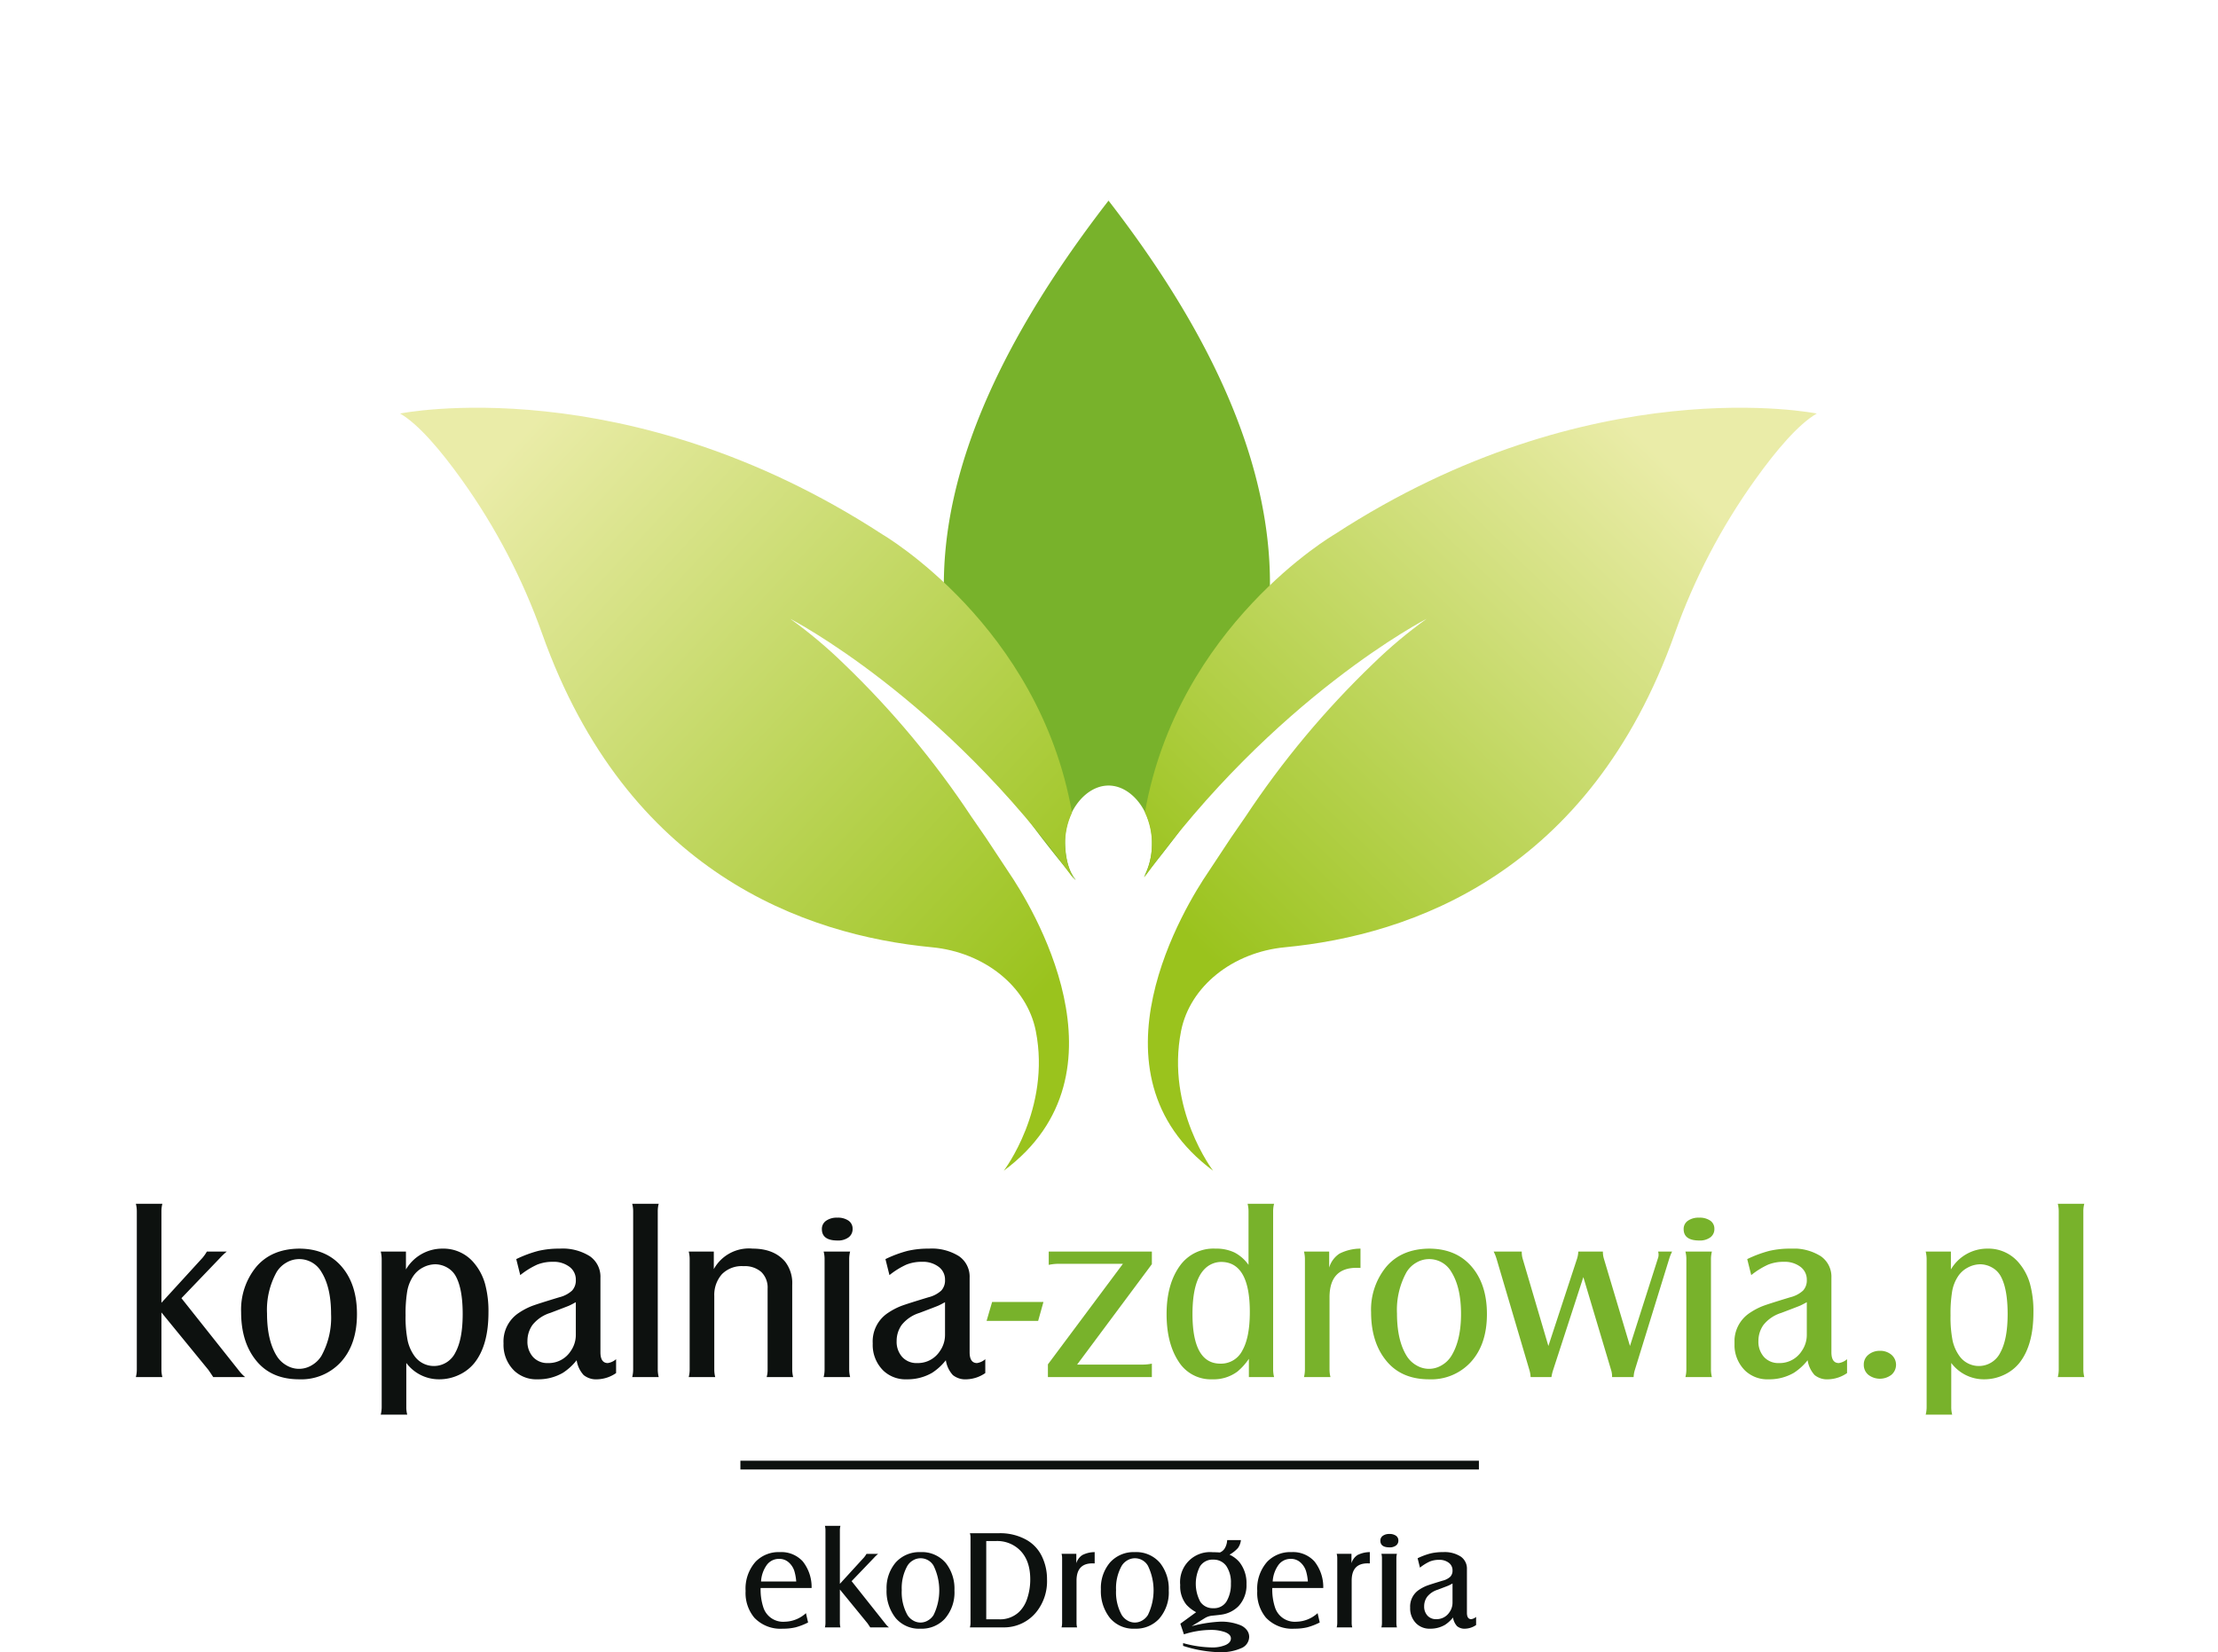 <svg xmlns="http://www.w3.org/2000/svg" xmlns:xlink="http://www.w3.org/1999/xlink" viewBox="0 0 478.485 356.419"><defs><style>.cls-1{fill:none}.cls-2{isolation:isolate}.cls-3{clip-path:url(#clip-path)}.cls-4{fill:#0d110f}.cls-5{mix-blend-mode:multiply}.cls-6{clip-path:url(#clip-path-3)}.cls-7{fill:#78b22b}.cls-8{clip-path:url(#clip-path-4)}.cls-9{clip-path:url(#clip-path-5)}.cls-10{clip-path:url(#clip-path-6)}.cls-11{clip-path:url(#clip-path-7)}.cls-12{clip-path:url(#clip-path-8)}.cls-13{clip-path:url(#clip-path-9)}.cls-14{clip-path:url(#clip-path-10)}.cls-15{clip-path:url(#clip-path-11)}.cls-16{clip-path:url(#clip-path-12)}.cls-17{clip-path:url(#clip-path-13)}.cls-18{clip-path:url(#clip-path-14)}.cls-19{clip-path:url(#clip-path-15)}.cls-20{clip-path:url(#clip-path-16)}.cls-21{fill:url(#Gradient_bez_nazwy)}.cls-22{clip-path:url(#clip-path-17)}.cls-23{clip-path:url(#clip-path-18)}.cls-24{fill:url(#Gradient_bez_nazwy_2)}</style><clipPath id="clip-path" transform="translate(-224.134 -84.278)"><path class="cls-1" d="M0 0H935.433V585.071H0z"/></clipPath><clipPath id="clip-path-3" transform="translate(-224.134 -84.278)"><path class="cls-1" d="M436.967 365.142H449.234V369.231H436.967z"/></clipPath><clipPath id="clip-path-4" transform="translate(-224.134 -84.278)"><path class="cls-1" d="M450.199 354.272H472.624V381.345H450.199z"/></clipPath><clipPath id="clip-path-5" transform="translate(-224.134 -84.278)"><path class="cls-1" d="M475.8 343.96H498.988V381.827H475.8z"/></clipPath><clipPath id="clip-path-6" transform="translate(-224.134 -84.278)"><path class="cls-1" d="M505.439 353.636H517.629V381.345H505.439z"/></clipPath><clipPath id="clip-path-7" transform="translate(-224.134 -84.278)"><path class="cls-1" d="M519.915 353.636H544.906V381.827H519.915z"/></clipPath><clipPath id="clip-path-8" transform="translate(-224.134 -84.278)"><path class="cls-1" d="M546.354 354.272H584.856V381.345H546.354z"/></clipPath><clipPath id="clip-path-9" transform="translate(-224.134 -84.278)"><path class="cls-1" d="M587.345 346.957H593.974V381.345H587.345z"/></clipPath><clipPath id="clip-path-10" transform="translate(-224.134 -84.278)"><path class="cls-1" d="M598.317 353.636H622.597V381.827H598.317z"/></clipPath><clipPath id="clip-path-11" transform="translate(-224.134 -84.278)"><path class="cls-1" d="M626.204 375.681H633.163V381.7H626.204z"/></clipPath><clipPath id="clip-path-12" transform="translate(-224.134 -84.278)"><path class="cls-1" d="M639.562 353.636H662.8V389.446H639.562z"/></clipPath><clipPath id="clip-path-13" transform="translate(-224.134 -84.278)"><path class="cls-1" d="M668.058 343.96H673.772V381.345H668.058z"/></clipPath><clipPath id="clip-path-14" transform="translate(-224.134 -84.278)"><path class="cls-1" d="M427.749 127.559H498.103V274.142H427.749z"/></clipPath><clipPath id="clip-path-15" transform="translate(-224.134 -84.278)"><path class="cls-1" d="M470.928 172.235H616.065V336.829H470.928z"/></clipPath><clipPath id="clip-path-16" transform="translate(-224.134 -84.278)"><path class="cls-1" d="M512.03 199.555s-33.803 19.639-40.903 59.966a16.242 16.242 0 0 1-.199 14.12c28.126-39.01 60.962-55.866 60.962-55.866a100.608 100.608 0 0 0-11.561 9.702 194.377 194.377 0 0 0-27.485 32.946 280.642 280.642 0 0 0-6.235 9.229c-.612.95-1.233 1.895-1.871 2.832-4.568 6.711-27.396 43.228 1.093 64.344 0 0-10.225-13.361-6.906-30.143 1.905-9.626 11.125-16.985 22.402-18.059 27.316-2.6 65.743-16.042 84.1-67.674a134.175 134.175 0 0 1 17.335-33.183c4.475-6.254 9.305-11.977 13.303-14.283 0 0-48.756-9.914-104.035 26.069"/></clipPath><linearGradient id="Gradient_bez_nazwy" y1="585.174" x2="1" y2="585.174" gradientTransform="translate(617.144 -84923.353) scale(-145.552 145.552)" gradientUnits="userSpaceOnUse"><stop offset="0" stop-color="#eaeca8"/><stop offset="1" stop-color="#9ac31d"/></linearGradient><clipPath id="clip-path-17" transform="translate(-224.134 -84.278)"><path class="cls-1" d="M310.443 172.235H455.828V336.829H310.443z"/></clipPath><clipPath id="clip-path-18" transform="translate(-224.134 -84.278)"><path class="cls-1" d="M439.899 269.652a280.211 280.211 0 0 0-6.234-9.229 194.422 194.422 0 0 0-27.485-32.946 100.693 100.693 0 0 0-11.561-9.702s33.029 16.955 61.21 56.208a15.535 15.535 0 0 1-1.927-7.601 15.862 15.862 0 0 1 1.491-6.795c-7.074-40.372-40.914-60.032-40.914-60.032-55.28-35.983-104.036-26.069-104.036-26.069 3.999 2.306 8.828 8.029 13.304 14.283a134.207 134.207 0 0 1 17.334 33.183c18.358 51.632 56.784 65.074 84.101 67.674 11.277 1.074 20.498 8.433 22.402 18.059 3.319 16.782-6.906 30.143-6.906 30.143 28.488-21.116 5.66-57.633 1.092-64.344a145.713 145.713 0 0 1-1.871-2.832"/></clipPath><linearGradient id="Gradient_bez_nazwy_2" y1="584.992" y2="584.992" gradientTransform="scale(163.737 -163.737) rotate(-90 -291.8 290.81)" xlink:href="#Gradient_bez_nazwy"/></defs><g class="cls-2"><g class="cls-3" id="Warstwa_1" data-name="Warstwa 1"><g class="cls-3"><path class="cls-4" d="M258.957 367.402v12.268a6.855 6.855 0 0 0 .203 1.675h-5.714a6.505 6.505 0 0 0 .203-1.675v-34.034a6.505 6.505 0 0 0-.203-1.675h5.714a6.462 6.462 0 0 0-.203 1.675v19.684l8.864-9.702a8.842 8.842 0 0 0 .94-1.346h4.292a14.344 14.344 0 0 0-1.524 1.447l-8.254 8.61 12.419 15.645a8.533 8.533 0 0 0 1.32 1.37h-6.882q-.534-.812-1.041-1.547zm29.665-13.766q6.018 0 9.372 4.065 3.147 3.808 3.148 10.056 0 6.655-3.606 10.49a11.573 11.573 0 0 1-8.864 3.58q-5.918 0-9.17-3.91-3.35-4.013-3.35-10.566a14.528 14.528 0 0 1 3.3-9.83q3.277-3.808 9.17-3.885m.025 2.26a5.418 5.418 0 0 0-2.743.763 5.854 5.854 0 0 0-2.108 2.057 16.82 16.82 0 0 0-2.057 8.914q0 5.766 2.083 9.144a5.926 5.926 0 0 0 2.095 2.03 5.265 5.265 0 0 0 5.46 0 5.935 5.935 0 0 0 2.095-2.03 17.096 17.096 0 0 0 2.083-9.042q0-5.74-2.083-9.066a5.498 5.498 0 0 0-4.825-2.77m23.136 22.4v9.5a6.189 6.189 0 0 0 .203 1.65h-5.714a6.803 6.803 0 0 0 .203-1.65v-31.848a7.107 7.107 0 0 0-.203-1.676h5.435v3.86a9.076 9.076 0 0 1 7.898-4.496 8.548 8.548 0 0 1 6.857 3.175 11.978 11.978 0 0 1 2.312 4.432 22.437 22.437 0 0 1 .736 6.159q0 7.111-3.048 10.92a9.243 9.243 0 0 1-3.34 2.566 9.911 9.911 0 0 1-4.228.939 8.776 8.776 0 0 1-7.111-3.53m6.324-21.283a5.792 5.792 0 0 0-2.743.699 5.63 5.63 0 0 0-2.108 1.892 8.474 8.474 0 0 0-1.27 3.2 29.457 29.457 0 0 0-.356 5.23 25.804 25.804 0 0 0 .445 5.45 9.073 9.073 0 0 0 1.562 3.44 5.152 5.152 0 0 0 8.724-.85q1.587-2.882 1.588-8.318 0-5.511-1.525-8.228a4.761 4.761 0 0 0-1.79-1.79 5.323 5.323 0 0 0-2.527-.725m30.427 20.7a12.252 12.252 0 0 1-2.972 2.717 10.563 10.563 0 0 1-5.435 1.397 6.962 6.962 0 0 1-5.03-1.828 7.765 7.765 0 0 1-2.336-5.918 7.368 7.368 0 0 1 3.327-6.604 14.639 14.639 0 0 1 2.782-1.46q1.308-.495 5.93-1.892a6.33 6.33 0 0 0 2.743-1.435 3.225 3.225 0 0 0 .813-2.324 3.41 3.41 0 0 0-1.372-2.807 5.622 5.622 0 0 0-3.581-1.08 8.881 8.881 0 0 0-3.391.61 17.18 17.18 0 0 0-3.644 2.26l-.864-3.453a25.997 25.997 0 0 1 4.775-1.777 19.81 19.81 0 0 1 4.623-.484 10.988 10.988 0 0 1 6.475 1.639 5.366 5.366 0 0 1 2.287 4.635v16.077q0 2.337 1.599 2.336a3.484 3.484 0 0 0 1.779-.838v2.997a7.506 7.506 0 0 1-4.013 1.346 4.303 4.303 0 0 1-2.985-.914 6.072 6.072 0 0 1-1.51-3.2m-.178-12.521q-1.017.558-1.486.762-.471.202-4.026 1.549a7.865 7.865 0 0 0-3.835 2.59 5.934 5.934 0 0 0-1.091 3.454 4.907 4.907 0 0 0 1.206 3.467 4.158 4.158 0 0 0 3.212 1.308 5.644 5.644 0 0 0 4.902-2.566 6.063 6.063 0 0 0 1.118-3.503zm17.879-21.233a6.293 6.293 0 0 0-.203 1.676v34.033a6.861 6.861 0 0 0 .203 1.676h-5.714a6.704 6.704 0 0 0 .203-1.676v-34.033a6.513 6.513 0 0 0-.203-1.676zm6.477 10.312h5.41v3.784a8.646 8.646 0 0 1 8.381-4.42q4.622 0 7.01 2.82a7.564 7.564 0 0 1 1.523 5.029v18.184a7.109 7.109 0 0 0 .203 1.676h-5.715a5.616 5.616 0 0 0 .205-1.676v-17.397a4.687 4.687 0 0 0-1.347-3.581 5.376 5.376 0 0 0-3.835-1.271 6.012 6.012 0 0 0-4.673 1.728 6.745 6.745 0 0 0-1.65 4.698v15.823a6.652 6.652 0 0 0 .202 1.676h-5.714a6.335 6.335 0 0 0 .203-1.676v-23.747a6.596 6.596 0 0 0-.203-1.65m32.05-7.314a4.003 4.003 0 0 1 2.426.647 2.078 2.078 0 0 1 .877 1.765 2.192 2.192 0 0 1-.877 1.84 3.8 3.8 0 0 1-2.374.674q-3.378 0-3.378-2.464a2.123 2.123 0 0 1 .902-1.79 3.964 3.964 0 0 1 2.425-.672m-2.946 7.314h5.714a6.652 6.652 0 0 0-.203 1.676v23.72a6.855 6.855 0 0 0 .203 1.677h-5.714a6.514 6.514 0 0 0 .203-1.676v-23.721a6.335 6.335 0 0 0-.203-1.676m26.363 23.442a12.252 12.252 0 0 1-2.972 2.717 10.563 10.563 0 0 1-5.435 1.397 6.962 6.962 0 0 1-5.029-1.828 7.765 7.765 0 0 1-2.337-5.918 7.368 7.368 0 0 1 3.327-6.604 14.639 14.639 0 0 1 2.782-1.46q1.308-.495 5.93-1.892a6.33 6.33 0 0 0 2.743-1.435 3.225 3.225 0 0 0 .813-2.324 3.41 3.41 0 0 0-1.372-2.807 5.622 5.622 0 0 0-3.58-1.08 8.881 8.881 0 0 0-3.392.61 17.181 17.181 0 0 0-3.644 2.26l-.864-3.453a25.998 25.998 0 0 1 4.775-1.777 19.811 19.811 0 0 1 4.623-.484 10.989 10.989 0 0 1 6.475 1.639 5.366 5.366 0 0 1 2.287 4.635v16.077q0 2.337 1.6 2.336a3.484 3.484 0 0 0 1.778-.838v2.997a7.506 7.506 0 0 1-4.013 1.346 4.303 4.303 0 0 1-2.985-.914 6.072 6.072 0 0 1-1.51-3.2m-.178-12.521q-1.017.558-1.486.762-.47.202-4.026 1.549a7.864 7.864 0 0 0-3.835 2.59 5.934 5.934 0 0 0-1.09 3.454 4.907 4.907 0 0 0 1.205 3.467 4.158 4.158 0 0 0 3.212 1.308 5.645 5.645 0 0 0 4.902-2.566 6.063 6.063 0 0 0 1.118-3.503z" transform="translate(-224.134 -84.278)"/><g class="cls-5"><g class="cls-6"><path class="cls-7" d="M212.833 284.952L214.026 280.863 225.1 280.863 223.957 284.952 212.833 284.952z"/></g></g><g class="cls-5"><g class="cls-8"><path class="cls-7" d="M450.199 381.345v-2.743l16.179-21.69H452.46a9.957 9.957 0 0 0-2.083.229v-2.87h22.248v2.718l-16.127 21.664h14.146a10.044 10.044 0 0 0 1.98-.204v2.896z" transform="translate(-224.134 -84.278)"/></g></g><g class="cls-5"><g class="cls-9"><path class="cls-7" d="M493.552 377.408a13.295 13.295 0 0 1-2.463 2.744 8.6 8.6 0 0 1-5.435 1.675 8.197 8.197 0 0 1-7.264-3.835q-2.589-3.936-2.59-10.235 0-6.501 2.92-10.489a8.888 8.888 0 0 1 7.619-3.632 9.186 9.186 0 0 1 4.09.826 8.548 8.548 0 0 1 3.047 2.679v-11.505a6.474 6.474 0 0 0-.203-1.676h5.715a6.665 6.665 0 0 0-.203 1.676v34.033a6.862 6.862 0 0 0 .203 1.676h-5.436zm-5.866-20.902a5.058 5.058 0 0 0-3.708 1.55q-2.592 2.642-2.591 9.676 0 10.717 6.02 10.717a5.147 5.147 0 0 0 4.736-2.832q1.613-2.83 1.612-8.317 0-10.666-6.069-10.794" transform="translate(-224.134 -84.278)"/></g></g><g class="cls-5"><g class="cls-10"><path class="cls-7" d="M505.439 354.272h5.435v3.454a5.449 5.449 0 0 1 2.222-3.01 10.117 10.117 0 0 1 4.533-1.08v4.166q-.609-.026-.837-.025-5.843 0-5.842 6.374v15.518a6.469 6.469 0 0 0 .203 1.676h-5.714a6.906 6.906 0 0 0 .203-1.676v-23.721a6.514 6.514 0 0 0-.203-1.676" transform="translate(-224.134 -84.278)"/></g></g><g class="cls-5"><g class="cls-11"><path class="cls-7" d="M532.386 353.636q6.018 0 9.372 4.065 3.146 3.808 3.148 10.056 0 6.655-3.606 10.49a11.573 11.573 0 0 1-8.864 3.58q-5.918 0-9.17-3.91-3.35-4.013-3.35-10.566a14.528 14.528 0 0 1 3.3-9.83q3.277-3.808 9.17-3.885m.025 2.26a5.418 5.418 0 0 0-2.743.763 5.854 5.854 0 0 0-2.108 2.057 16.82 16.82 0 0 0-2.057 8.914q0 5.766 2.083 9.144a5.927 5.927 0 0 0 2.095 2.03 5.265 5.265 0 0 0 5.46 0 5.935 5.935 0 0 0 2.095-2.03q2.083-3.378 2.083-9.042 0-5.74-2.083-9.066a5.498 5.498 0 0 0-4.825-2.77" transform="translate(-224.134 -84.278)"/></g></g><g class="cls-5"><g class="cls-12"><path class="cls-7" d="M558.164 374.64l6.197-18.87a5.646 5.646 0 0 0 .254-1.498h5.308a5.079 5.079 0 0 0 .203 1.498l5.639 18.87 6.019-18.87a2.273 2.273 0 0 0 .05-1.498h3.022a9.454 9.454 0 0 0-.61 1.498l-7.44 24.077a6.088 6.088 0 0 0-.254 1.498h-4.648v-.28a4.365 4.365 0 0 0-.203-1.218l-5.994-20.064-6.527 20.064a9.356 9.356 0 0 0-.356 1.498h-4.495a6.477 6.477 0 0 0-.254-1.498l-7.111-24.077a8.741 8.741 0 0 0-.61-1.498h6.07a4.955 4.955 0 0 0 .178 1.498z" transform="translate(-224.134 -84.278)"/></g></g><g class="cls-5"><g class="cls-13"><path class="cls-7" d="M590.672 346.958a4.004 4.004 0 0 1 2.425.647 2.078 2.078 0 0 1 .877 1.765 2.192 2.192 0 0 1-.877 1.84 3.8 3.8 0 0 1-2.374.674q-3.378 0-3.378-2.464a2.123 2.123 0 0 1 .902-1.79 3.964 3.964 0 0 1 2.425-.672m-2.946 7.314h5.714a6.651 6.651 0 0 0-.203 1.676v23.72a6.854 6.854 0 0 0 .203 1.677h-5.714a6.515 6.515 0 0 0 .203-1.676v-23.721a6.336 6.336 0 0 0-.203-1.676" transform="translate(-224.134 -84.278)"/></g></g><g class="cls-5"><g class="cls-14"><path class="cls-7" d="M614.09 377.714a12.253 12.253 0 0 1-2.972 2.717 10.563 10.563 0 0 1-5.435 1.397 6.962 6.962 0 0 1-5.03-1.828 7.765 7.765 0 0 1-2.336-5.918 7.367 7.367 0 0 1 3.327-6.604 14.637 14.637 0 0 1 2.782-1.46q1.308-.495 5.93-1.892a6.33 6.33 0 0 0 2.743-1.435 3.225 3.225 0 0 0 .813-2.324 3.41 3.41 0 0 0-1.372-2.807 5.622 5.622 0 0 0-3.581-1.08 8.881 8.881 0 0 0-3.391.61 17.182 17.182 0 0 0-3.644 2.26l-.864-3.453a25.998 25.998 0 0 1 4.775-1.777 19.81 19.81 0 0 1 4.623-.484 10.989 10.989 0 0 1 6.475 1.639 5.366 5.366 0 0 1 2.287 4.635v16.077q0 2.337 1.599 2.336a3.485 3.485 0 0 0 1.779-.838v2.997a7.506 7.506 0 0 1-4.013 1.346 4.303 4.303 0 0 1-2.985-.914 6.072 6.072 0 0 1-1.51-3.2m-.178-12.521q-1.018.558-1.486.762-.471.202-4.026 1.549a7.864 7.864 0 0 0-3.835 2.59 5.934 5.934 0 0 0-1.091 3.454 4.907 4.907 0 0 0 1.206 3.467 4.158 4.158 0 0 0 3.212 1.308 5.644 5.644 0 0 0 4.902-2.566 6.063 6.063 0 0 0 1.118-3.503z" transform="translate(-224.134 -84.278)"/></g></g><g class="cls-5"><g class="cls-15"><path class="cls-7" d="M629.658 375.68a3.721 3.721 0 0 1 2.515.853 2.848 2.848 0 0 1 0 4.317 4.086 4.086 0 0 1-4.992 0 2.78 2.78 0 0 1-.977-2.197 2.663 2.663 0 0 1 .977-2.108 3.786 3.786 0 0 1 2.477-.864" transform="translate(-224.134 -84.278)"/></g></g><g class="cls-5"><g class="cls-16"><path class="cls-7" d="M645.073 378.297v9.499a6.19 6.19 0 0 0 .203 1.65h-5.714a6.803 6.803 0 0 0 .203-1.65v-31.848a7.107 7.107 0 0 0-.203-1.676h5.435v3.86a9.076 9.076 0 0 1 7.898-4.496 8.548 8.548 0 0 1 6.857 3.175 11.978 11.978 0 0 1 2.312 4.432 22.438 22.438 0 0 1 .736 6.159q0 7.111-3.048 10.92a9.243 9.243 0 0 1-3.34 2.566 9.911 9.911 0 0 1-4.228.939 8.776 8.776 0 0 1-7.111-3.53m6.324-21.283a5.792 5.792 0 0 0-2.743.699 5.63 5.63 0 0 0-2.108 1.892 8.474 8.474 0 0 0-1.27 3.2 29.457 29.457 0 0 0-.356 5.23 25.806 25.806 0 0 0 .445 5.45 9.073 9.073 0 0 0 1.562 3.44 5.152 5.152 0 0 0 8.724-.85q1.587-2.882 1.588-8.318 0-5.511-1.525-8.228a4.761 4.761 0 0 0-1.79-1.79 5.323 5.323 0 0 0-2.527-.725" transform="translate(-224.134 -84.278)"/></g></g><g class="cls-5"><g class="cls-17"><path class="cls-7" d="M673.772 343.96a6.291 6.291 0 0 0-.203 1.676v34.033a6.86 6.86 0 0 0 .203 1.676h-5.714a6.704 6.704 0 0 0 .203-1.676v-34.033a6.513 6.513 0 0 0-.203-1.676z" transform="translate(-224.134 -84.278)"/></g></g><path class="cls-4" d="M398.46 434.284a13.628 13.628 0 0 1-2.708 1.05 11.522 11.522 0 0 1-2.738.29 7.775 7.775 0 0 1-6.16-2.38 8.336 8.336 0 0 1-1.875-5.76 8.756 8.756 0 0 1 2.143-6.294 6.905 6.905 0 0 1 5.252-2.084 6.254 6.254 0 0 1 4.941 2.002 8.89 8.89 0 0 1 1.904 5.736h-10.996a12.246 12.246 0 0 0 .58 4.166 4.472 4.472 0 0 0 4.628 3.111 6.974 6.974 0 0 0 4.569-1.846zm-10.148-8.839h7.589a10.539 10.539 0 0 0-.387-2.202 4.137 4.137 0 0 0-1.369-2.038 3.007 3.007 0 0 0-1.935-.64 3.229 3.229 0 0 0-2.633 1.28 6.776 6.776 0 0 0-1.265 3.6m17.008 1.727v7.187a4.05 4.05 0 0 0 .119.982h-3.348a3.78 3.78 0 0 0 .12-.982V414.42a3.775 3.775 0 0 0-.12-.982h3.348a3.818 3.818 0 0 0-.12.982v11.531l5.194-5.683a5.217 5.217 0 0 0 .55-.789h2.516a8.38 8.38 0 0 0-.893.848l-4.836 5.044 7.276 9.166a4.943 4.943 0 0 0 .774.804h-4.032q-.314-.475-.611-.907zm17.38-8.065a6.726 6.726 0 0 1 5.49 2.38 8.957 8.957 0 0 1 1.844 5.893 8.613 8.613 0 0 1-2.112 6.146 6.783 6.783 0 0 1-5.193 2.098 6.595 6.595 0 0 1-5.372-2.292 9.337 9.337 0 0 1-1.964-6.19 8.509 8.509 0 0 1 1.934-5.758 6.832 6.832 0 0 1 5.372-2.277m.015 1.325a3.165 3.165 0 0 0-1.607.446 3.421 3.421 0 0 0-1.235 1.205 9.852 9.852 0 0 0-1.206 5.223 10.14 10.14 0 0 0 1.221 5.356 3.466 3.466 0 0 0 1.227 1.19 3.093 3.093 0 0 0 3.2 0 3.475 3.475 0 0 0 1.227-1.19 12.142 12.142 0 0 0 0-10.61 3.225 3.225 0 0 0-2.827-1.62m10.655-5.401h6.264a11.595 11.595 0 0 1 5.908 1.413 8.115 8.115 0 0 1 3.333 3.526 11.193 11.193 0 0 1 1.13 5.045 10.57 10.57 0 0 1-2.261 6.963 8.947 8.947 0 0 1-7.232 3.363h-7.142a3.42 3.42 0 0 0 .133-.982v-18.362a3.08 3.08 0 0 0-.133-.966m3.526 18.569h2.753a5.933 5.933 0 0 0 4.345-1.606 6.973 6.973 0 0 0 1.652-2.62 12.968 12.968 0 0 0 .743-4.39q0-4.745-3.005-6.948a7.01 7.01 0 0 0-4.27-1.325h-2.218zm16.248-14.121h3.185v2.024a3.192 3.192 0 0 1 1.301-1.763 5.938 5.938 0 0 1 2.657-.633v2.44a16.095 16.095 0 0 0-.492-.014q-3.421 0-3.422 3.735v9.09a3.78 3.78 0 0 0 .12.983h-3.349a3.996 3.996 0 0 0 .119-.982V420.46a3.782 3.782 0 0 0-.119-.982m15.789-.372a6.726 6.726 0 0 1 5.49 2.38 8.957 8.957 0 0 1 1.845 5.893 8.613 8.613 0 0 1-2.112 6.146 6.783 6.783 0 0 1-5.193 2.098 6.595 6.595 0 0 1-5.372-2.292 9.337 9.337 0 0 1-1.964-6.19 8.509 8.509 0 0 1 1.934-5.758 6.832 6.832 0 0 1 5.372-2.277m.015 1.325a3.165 3.165 0 0 0-1.607.446 3.421 3.421 0 0 0-1.235 1.205 9.852 9.852 0 0 0-1.206 5.223 10.14 10.14 0 0 0 1.22 5.356 3.466 3.466 0 0 0 1.228 1.19 3.093 3.093 0 0 0 3.2 0 3.475 3.475 0 0 0 1.227-1.19 12.142 12.142 0 0 0 0-10.61 3.225 3.225 0 0 0-2.827-1.62m10.593 16.412l-.773-2.292 3.407-2.484a7.76 7.76 0 0 1-2.128-1.651 6.304 6.304 0 0 1-1.309-4.227 6.457 6.457 0 0 1 6.949-7.067q.506 0 1.622.059a2.225 2.225 0 0 0 1.086-.968 3.88 3.88 0 0 0 .477-1.696h2.96a3.52 3.52 0 0 1-.632 1.696 6.955 6.955 0 0 1-1.823 1.444 6.164 6.164 0 0 1 2.172 1.652 7.264 7.264 0 0 1 1.489 4.687 6.643 6.643 0 0 1-1.697 4.747 6.464 6.464 0 0 1-3.675 1.844q-.477.075-1.964.224a3.752 3.752 0 0 0-1.607.506l-2.887 1.77a29.542 29.542 0 0 1 6.22-.982 11.053 11.053 0 0 1 4.24.744 3.366 3.366 0 0 1 1.429 1.049 2.397 2.397 0 0 1 .521 1.496 2.677 2.677 0 0 1-1.711 2.433 10.758 10.758 0 0 1-4.791.87 27.614 27.614 0 0 1-7.753-1.368v-.596a24.555 24.555 0 0 0 6.16.937 7.295 7.295 0 0 0 2.991-.52q1.161-.522 1.161-1.43 0-.847-1.228-1.338a9.108 9.108 0 0 0-3.311-.491 19.537 19.537 0 0 0-5.595.952m6.354-16.115a3.194 3.194 0 0 0-2.901 1.474 8.237 8.237 0 0 0 .082 7.618 3.204 3.204 0 0 0 2.79 1.384 3.149 3.149 0 0 0 2.856-1.444 7.21 7.21 0 0 0 .953-3.868 6.295 6.295 0 0 0-.99-3.787 3.336 3.336 0 0 0-2.79-1.377m22.945 13.555a13.628 13.628 0 0 1-2.708 1.05 11.523 11.523 0 0 1-2.738.29 7.775 7.775 0 0 1-6.16-2.38 8.336 8.336 0 0 1-1.875-5.76 8.756 8.756 0 0 1 2.143-6.294 6.905 6.905 0 0 1 5.252-2.084 6.254 6.254 0 0 1 4.94 2.002 8.89 8.89 0 0 1 1.905 5.736h-10.996a12.246 12.246 0 0 0 .58 4.166 4.472 4.472 0 0 0 4.628 3.111 6.974 6.974 0 0 0 4.569-1.846zm-10.148-8.839h7.589a10.538 10.538 0 0 0-.387-2.202 4.137 4.137 0 0 0-1.37-2.038 3.007 3.007 0 0 0-1.934-.64 3.229 3.229 0 0 0-2.633 1.28 6.776 6.776 0 0 0-1.265 3.6m13.809-5.966h3.185v2.024a3.191 3.191 0 0 1 1.3-1.763 5.938 5.938 0 0 1 2.658-.633v2.44a16.095 16.095 0 0 0-.492-.014q-3.422 0-3.422 3.735v9.09a3.779 3.779 0 0 0 .12.983h-3.35a3.997 3.997 0 0 0 .12-.982V420.46a3.783 3.783 0 0 0-.12-.982m11.37-4.285a2.346 2.346 0 0 1 1.42.38 1.217 1.217 0 0 1 .512 1.034 1.286 1.286 0 0 1-.513 1.078 2.221 2.221 0 0 1-1.39.395q-1.98 0-1.98-1.444a1.247 1.247 0 0 1 .528-1.05 2.329 2.329 0 0 1 1.422-.393m-1.727 4.285h3.348a3.945 3.945 0 0 0-.119.982v13.898a4.045 4.045 0 0 0 .12.982h-3.349a3.825 3.825 0 0 0 .12-.982V420.46a3.717 3.717 0 0 0-.12-.982m15.446 13.734a7.18 7.18 0 0 1-1.741 1.592 6.182 6.182 0 0 1-3.184.82 4.075 4.075 0 0 1-2.947-1.073 4.545 4.545 0 0 1-1.37-3.467 4.312 4.312 0 0 1 1.95-3.868 8.599 8.599 0 0 1 1.63-.857q.766-.29 3.474-1.108a3.694 3.694 0 0 0 1.607-.84 1.885 1.885 0 0 0 .477-1.362 1.998 1.998 0 0 0-.804-1.644 3.292 3.292 0 0 0-2.098-.633 5.203 5.203 0 0 0-1.987.358 9.988 9.988 0 0 0-2.134 1.324l-.506-2.023a15.174 15.174 0 0 1 2.797-1.042 11.613 11.613 0 0 1 2.708-.284 6.45 6.45 0 0 1 3.795.96 3.147 3.147 0 0 1 1.338 2.716v9.42q0 1.369.938 1.368a2.045 2.045 0 0 0 1.042-.49v1.755a4.41 4.41 0 0 1-2.352.79 2.519 2.519 0 0 1-1.748-.537 3.55 3.55 0 0 1-.885-1.875m-.104-7.336q-.596.329-.871.446-.276.12-2.358.908a4.616 4.616 0 0 0-2.248 1.518 3.487 3.487 0 0 0-.64 2.024 2.874 2.874 0 0 0 .708 2.031 2.44 2.44 0 0 0 1.882.766 3.308 3.308 0 0 0 2.872-1.503 3.556 3.556 0 0 0 .655-2.053z" transform="translate(-224.134 -84.278)"/><g class="cls-5"><g class="cls-18"><path class="cls-7" d="M453.902 266.382c-.307-6.512 4.195-12.641 9.371-12.641s9.601 6.05 9.371 12.641a15.136 15.136 0 0 1-1.742 7.051c18.333-22.946 54.41-65.781-7.629-145.874-62.038 80.093-28.326 120.562-7.116 146.583-.064-.599-1.968-1.686-2.255-7.76" transform="translate(-224.134 -84.278)"/></g></g><g class="cls-5"><g class="cls-19"><g class="cls-20"><path class="cls-21" transform="rotate(-46.185 325.807 470.892)" d="M419.25 132.959H654.157V367.441H419.25z"/></g></g></g><g class="cls-5"><g class="cls-22"><g class="cls-23"><path class="cls-24" transform="rotate(-47.459 181.876 463)" d="M272.32 133.156H507.289V367.244H272.32z"/></g></g></g><path class="cls-4" d="M159.725 315.11H319.041V317.002H159.725z"/></g></g></g></svg>